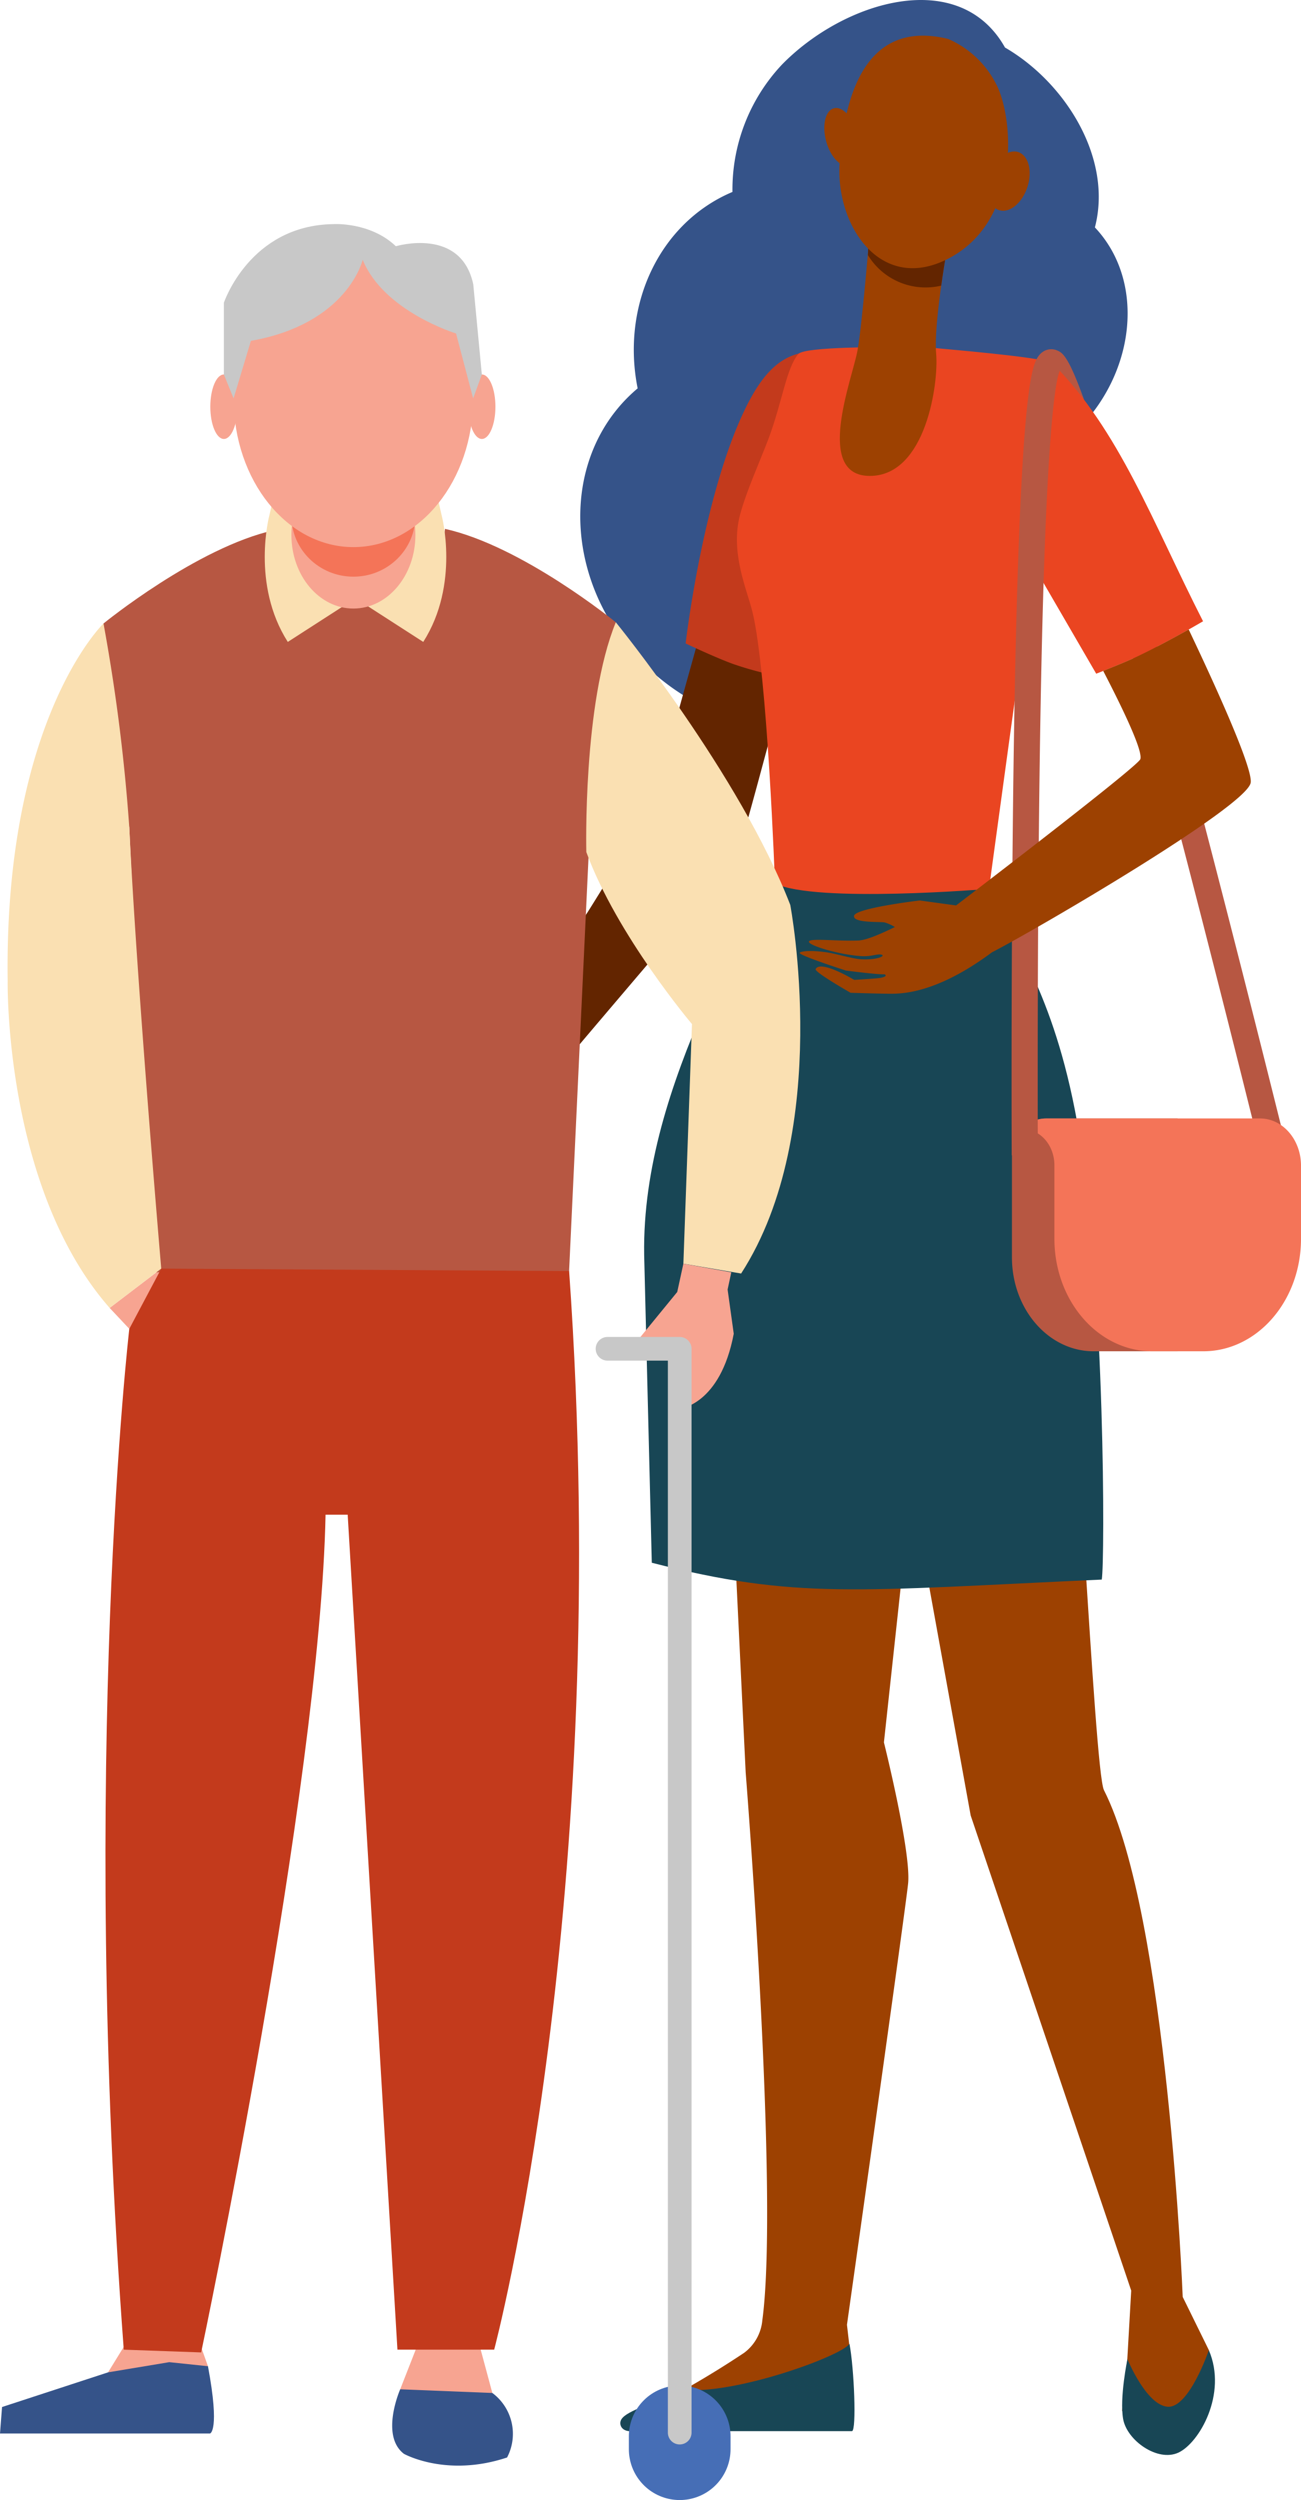 <svg xmlns="http://www.w3.org/2000/svg" width="191.901" height="368.688" viewBox="0 0 191.901 368.688">
  <g id="Group_204" data-name="Group 204" transform="translate(-5185.724 -116.113)">
    <g id="Group_202" data-name="Group 202" transform="translate(5243.513 116.113)">
      <g id="Group_201" data-name="Group 201" transform="translate(0)">
        <path id="Path_343" data-name="Path 343" d="M5363.793,221.438c21.893,9.2,28.94-10.9,28.391-10.369.418-.455,3.713-1.925,5.818-2.979,8.773-4.392,14.078-14.606,13.879-24.882,12.589-7.826,15.869-24.4,7.233-33.558,2.656-10.185-4.351-21.364-13.26-26.527-6.745-12.007-23.76-6.868-32.933,2.55a26.9,26.9,0,0,0-7.269,18.746c-10.792,4.562-16.438,16.712-13.984,28.968C5337.107,185.628,5341.451,212.051,5363.793,221.438Z" transform="translate(-5315.402 -116.113)" fill="#355389"/>
        <g id="Group_198" data-name="Group 198" transform="translate(96.238 51.67)">
          <path id="Path_344" data-name="Path 344" d="M5501.27,330.363l3.738-.962c-.071-.288-7.171-29.091-14.737-57.755-4.447-16.847-8.184-30.356-11.105-40.149-5.761-19.306-7.044-19.843-8.176-20.316l-1.461,3.647a1.214,1.214,0,0,1-.41-.268c.921,1.063,4.508,9.022,17.889,59.849C5494.39,302.449,5501.2,330.088,5501.27,330.363Z" transform="translate(-5469.119 -211.18)" fill="#b75742"/>
        </g>
        <g id="Group_199" data-name="Group 199" transform="translate(0 80.909)">
          <path id="Path_345" data-name="Path 345" d="M5294.1,354.086s1.683-1.342,2.207-1.832c.616-.574,2.325-2.437,2.325-2.437s5.654-6.767,5.122-7.146-2.149.24-2.643.534-1.1.592-1.6.886a1.119,1.119,0,0,1-1.532-.422c-.408-.591,1.31-2.2,2.014-2.633,2.2-1.36,8.79-3.807,9.478-4.1.812-.341,8.464-13.89,11.453-18.324h0c4.678-7.4,9.115-15.247,9.608-16.033l10.066-36.152,14.644-1.453s-10.609,40.278-11.369,42.232c-.361.929-12.528,17.244-12.535,17.24-6.5,7.654-12.239,14.382-13.306,15.707,0,0-2.129,4.82-3.3,7.969s-3.518,5.575-3.984,6.409a21.62,21.62,0,0,1-4.495,5.809c-2.567,2.351-1.2-1.081-1.2-1.081s3.979-5.229,3.516-5.48c-.358-.193-2.364,2.794-5.178,5.426-.724.677-1.439,1.341-2.1,1.947-1.74,1.589-3.209.952-1.652-1.009a23.352,23.352,0,0,1,2.277-2.525,19.43,19.43,0,0,0,1.994-2.5,25.317,25.317,0,0,0,2.039-2.586c-.115-.023-.081-.495-.871.2-.95.834-2.578,3.063-4.07,4.178-.846.633-2.533,2.065-2.533,2.065a22.011,22.011,0,0,1-3.145,1.874c-.847-.774.881-2.839,2.144-3.545a15.661,15.661,0,0,1,2.388-2.326s3.019-3.786,2.493-4.231c-.432-.366-9.4,7.272-10.191,6.435C5291.505,356.507,5294.1,354.086,5294.1,354.086Z" transform="translate(-5292.049 -264.978)" fill="#632500"/>
          <path id="Path_346" data-name="Path 346" d="M5320.082,408.639s-4.5,1.717-6.394-.6a3.226,3.226,0,0,0,2.383,2.041C5317.883,410.392,5320.082,408.639,5320.082,408.639Z" transform="translate(-5301.928 -330.283)" fill="#f47458"/>
        </g>
        <path id="Path_347" data-name="Path 347" d="M5403.058,447.746l-8.3,76.706s4.055,16.221,3.566,20.829-9.018,65.061-9.018,65.061l.385,3.32.208,9.836-31.88.248a141.077,141.077,0,0,0,16.117-9.268,6.73,6.73,0,0,0,2.687-4.8c2.509-18.633-2.456-80.784-2.456-80.784l-3.912-80.9Z" transform="translate(-5322.166 -267.501)" fill="#9d4101"/>
        <path id="Path_348" data-name="Path 348" d="M5451.914,474.489c1.786.467,4.539,66.3,6.02,69.218,9.386,18.5,11.617,74.737,11.617,74.737l3.873,7.875-.889,7.589s-7.005,4.155-11.92,1.352l.76-7.6.58-10.152-23.681-70.066-12.958-71.468Z" transform="translate(-5352.886 -279.709)" fill="#9d4101"/>
        <path id="Path_349" data-name="Path 349" d="M5361.662,447.734l-1.126-45.423c-.193-12.838,3.94-25.153,9.018-36.843l10.746-18.7c3.461,1.137,5.368-9.457,9.007-9.036,2.742.319,4.622.973,7.17,1.129,4.8.295,7.716,10,12.858,9.392.023.308,3.217,1.533,3.3,1.75,2.459,6.866,8.736,14.21,12.086,34.594,3.8,23.138,3.788,62.9,3.313,65.619C5391.662,451.869,5382.993,453.185,5361.662,447.734Z" transform="translate(-5323.31 -217.273)" fill="#184655"/>
        <path id="Path_350" data-name="Path 350" d="M5388.25,764.951h-32.909c-1.217-.114-1.514-1.142-1.091-1.777.868-1.306,4.708-2.264,9.024-4.344,7.568.825,23.4-4.938,24.6-6.755C5388.563,755.712,5388.927,764.8,5388.25,764.951Z" transform="translate(-5320.361 -406.425)" fill="#184655"/>
        <path id="Path_351" data-name="Path 351" d="M5503.052,753.8s-2.924,8.59-6.084,8.342-5.926-7.021-5.926-7.021-1.185,5.7-.632,8.837,5.056,6.36,8.137,4.956S5505.817,760.245,5503.052,753.8Z" transform="translate(-5382.533 -407.214)" fill="#184655"/>
        <path id="Path_352" data-name="Path 352" d="M5387.8,259.866a48.208,48.208,0,0,1-8.978-2.17c-2.636-.951-7.021-3.032-7.021-3.032s2.463-21.4,8.666-34.357c2.563-5.356,5.154-7.94,8.77-8.56C5389.265,211.743,5387.8,259.866,5387.8,259.866Z" transform="translate(-5328.456 -159.77)" fill="#c33a1c"/>
        <path id="Path_353" data-name="Path 353" d="M5386.188,234.889c.929-3.471,3.005-8.037,4.191-11.184,2.01-5.345,2.607-10.339,4.38-12.478.958-1.151,13.235-.979,14.743-1.132.622-.067,3.079.095,5.456.244l0-.007c1.393.162,15.229,1.278,17.236,2.169,9.966,9.988,14.787,23.436,22.28,38.128,0,0-5.613,3.3-10.088,5.383-1.944.9-5.67,2.349-5.67,2.349l-8.637-14.875c-.094-.074-.543-.565-.673-.247-.2.495-6.506,46.85-6.506,46.85s-25.567,2.149-31.568-.8c0,0-1.109-30.947-3.319-40.03C5387.193,245.921,5384.69,240.481,5386.188,234.889Z" transform="translate(-5334.81 -159.008)" fill="#ea4521"/>
        <path id="Path_354" data-name="Path 354" d="M5429.389,179.65s-1.917,10.8-1.533,15.054-1.461,17.982-9.743,18.028-2.653-14.249-1.873-18.422,2.045-20.29,2.045-20.29Z" transform="translate(-5347.56 -142.547)" fill="#9d4101"/>
        <path id="Path_355" data-name="Path 355" d="M5421.27,180.165c.129-3.534.494-6.145.494-6.145l11.1,5.63s-.392,2.208-.786,5.02A9.957,9.957,0,0,1,5421.27,180.165Z" transform="translate(-5351.038 -142.547)" fill="#632500"/>
        <path id="Path_356" data-name="Path 356" d="M5429.568,126.274a14.359,14.359,0,0,1,7.2,6.9c2.538,5.2,3.375,19.739-6.857,25.326s-16.984-4.717-16.349-13.951S5417.038,123.216,5429.568,126.274Z" transform="translate(-5347.502 -120.531)" fill="#9d4101"/>
        <path id="Path_357" data-name="Path 357" d="M5409.722,150.368c.643,2.318,2.168,3.884,3.406,3.5s1.722-2.578,1.078-4.9-2.167-3.884-3.406-3.5S5409.078,148.05,5409.722,150.368Z" transform="translate(-5345.636 -129.488)" fill="#9d4101"/>
        <path id="Path_358" data-name="Path 358" d="M5454.248,160.345c-.9,2.317-.451,4.75,1,5.433s3.359-.641,4.259-2.958.451-4.75-1-5.433S5455.148,158.028,5454.248,160.345Z" transform="translate(-5365.88 -134.872)" fill="#9d4101"/>
        <path id="Path_359" data-name="Path 359" d="M5460.354,425.328v14.728c0,7.658,5.394,13.865,12.046,13.865h12.391V419.586h-19.448a4.644,4.644,0,0,0-3.435,1.58A6.146,6.146,0,0,0,5460.354,425.328Z" transform="translate(-5368.88 -254.646)" fill="#b75742"/>
        <path id="Path_360" data-name="Path 360" d="M5463.213,421.166h.083c2.556,0,4.628,2.385,4.628,5.328v10.835c0,9.164,6.454,16.593,14.416,16.593h7.543c7.961,0,14.415-7.429,14.415-16.593V426.548c0-3.845-2.708-6.962-6.048-6.962h-31.6A4.642,4.642,0,0,0,5463.213,421.166Z" transform="translate(-5370.185 -254.646)" fill="#f47458"/>
        <g id="Group_200" data-name="Group 200" transform="translate(91.42 51.501)">
          <path id="Path_361" data-name="Path 361" d="M5460.274,329.75l3.854-.018c0-.273-.122-27.607.244-55.48.215-16.358.553-29.7,1.005-39.641.772-16.994,1.716-20.04,1.985-20.536a17.344,17.344,0,0,0-.419-3.037,2.178,2.178,0,0,0-2.086.225c-.994.685-1.61,2-2.22,7.266-.378,3.263-.718,7.894-1.009,13.765-.487,9.837-.854,23.328-1.086,40.1C5460.146,300.926,5460.272,329.465,5460.274,329.75Z" transform="translate(-5460.253 -210.871)" fill="#b75742"/>
        </g>
        <path id="Path_362" data-name="Path 362" d="M5414.669,338.294c-.493.1-3.886.3-3.886.3s-4.979-3.015-5.689-1.588c-.218.428,5.157,3.49,5.157,3.49s5.2.171,6.438.133c2.313-.057,7.177-.713,14.411-6.1,6.256-3.2,37.7-21.542,38.169-25.032.275-2.064-4.513-12.83-9.148-22.578-2.048,1.141-5.224,2.882-7.974,4.166-1.3.6-3.394,1.445-4.636,1.94,3.005,5.8,5.85,11.775,5.48,13.011-.322,1.084-27.181,21.579-27.181,21.579l-5.366-.733s-9.462,1.122-9.68,2.254,3.991.827,4.55,1a5.911,5.911,0,0,1,1.471.665c-1.555.742-4.021,1.931-5.4,1.988-3.176.114-6.855-.352-7.253.1-.464.533,4.361,2,7.765,2.207,1.394.076,2.237-.352,2.844-.238.825.172-.625.837-2.948.695-1.328-.086-3.642-.818-5.1-1.027-2.4-.342-3.744-.152-3.944.057-.332.342,6.808,2.634,6.808,2.634s4.646.609,5.707.552C5415.257,337.781,5415.9,338.047,5414.669,338.294Z" transform="translate(-5342.575 -194.088)" fill="#9d4101"/>
      </g>
    </g>
    <g id="Group_203" data-name="Group 203" transform="translate(5185.724 149.156)">
      <path id="Path_363" data-name="Path 363" d="M5215.481,466.131l2.9,3.081,5.436-6.524-.725-2.356Z" transform="translate(-5199.308 -306.289)" fill="#f7a491"/>
      <path id="Path_364" data-name="Path 364" d="M5296.782,752.678l-2.446,6.252a11.834,11.834,0,0,0,13.591.544l-1.9-7.067S5297.189,753.085,5296.782,752.678Z" transform="translate(-5235.305 -439.619)" fill="#f7a491"/>
      <path id="Path_365" data-name="Path 365" d="M5217.457,751.609l-2.406,3.909s8.121,4.211,14.736-.9l-1.5-4.21Z" transform="translate(-5199.112 -438.706)" fill="#f7a491"/>
      <path id="Path_366" data-name="Path 366" d="M5264.192,259.614l-1.45,10.148-8.7,1.087h-3.67l-.07.182h-1.152l-8.7-1.088L5239,259.8c-11.417,2.537-25.189,13.772-25.189,13.772.725,12.323,3.806,30.082,3.806,30.082l3.081,65.6,61.793-.181,3.082-65.6s3.08-17.759,3.805-30.082C5289.381,273.386,5275.609,262.151,5264.192,259.614Z" transform="translate(-5198.548 -214.663)" fill="#b75742"/>
      <path id="Path_367" data-name="Path 367" d="M5217.862,469.211s-7.339,63.29-.816,150.544l11.417.408S5246,536.986,5246.811,496.62h3.262l7.339,123.135h14.271s17.624-66.143,11.055-159.061l-60.163-.362Z" transform="translate(-5198.79 -306.289)" fill="#c33a1c"/>
      <line id="Line_9" data-name="Line 9" y2="1.9" transform="translate(100.257 326.245)" fill="none" stroke="#466eb6" stroke-linecap="round" stroke-linejoin="round" stroke-width="15"/>
      <path id="Path_368" data-name="Path 368" d="M5258.255,253.968s-2.719,10.148,2.719,18.665l8.155-5.255-7.623-13.331-2.707-2.435Z" transform="translate(-5218.524 -211.01)" fill="#fae0b2"/>
      <path id="Path_369" data-name="Path 369" d="M5296.456,253.968s2.719,10.148-2.717,18.665l-8.156-5.255,7.623-13.331,2.708-2.435Z" transform="translate(-5231.309 -211.01)" fill="#fae0b2"/>
      <path id="Path_370" data-name="Path 370" d="M5201.93,285.287s-14.679,14.135-14.134,52.734c0,0-.544,30.444,15.04,48.2l7.611-5.8s-3.625-42.223-4.712-65.056A271.024,271.024,0,0,0,5201.93,285.287Z" transform="translate(-5186.664 -226.383)" fill="#fae0b2"/>
      <path id="Path_371" data-name="Path 371" d="M5349.182,284.954s18.3,22.471,25.732,41.679c0,0,6.342,33.344-7.249,54.365l-8.517-1.45,1.268-35.337s-11.054-13.047-15.584-25.37C5344.833,318.841,5344.289,296.914,5349.182,284.954Z" transform="translate(-5258.348 -226.231)" fill="#fae0b2"/>
      <path id="Path_372" data-name="Path 372" d="M5364.947,459l-.906,4.168-6.524,7.973h6.887v9.242s5.98-.544,7.973-11.054l-.906-6.524.544-2.537Z" transform="translate(-5264.147 -305.68)" fill="#f7a491"/>
      <path id="Path_373" data-name="Path 373" d="M5293.343,764.409s-2.99,6.8.544,9.514c0,0,6.252,3.533,15.222.543a7.508,7.508,0,0,0-2.175-9.514Z" transform="translate(-5234.313 -445.099)" fill="#355389"/>
      <path id="Path_374" data-name="Path 374" d="M5201.664,758.549l-15.638,5.113-.3,3.909H5216.7s1.5-.3-.3-9.925l-5.714-.6Z" transform="translate(-5185.725 -441.737)" fill="#355389"/>
      <ellipse id="Ellipse_22" data-name="Ellipse 22" cx="9.146" cy="10.861" rx="9.146" ry="10.861" transform="translate(42.982 34.98)" fill="#f7a491"/>
      <ellipse id="Ellipse_23" data-name="Ellipse 23" cx="9.146" cy="8.963" rx="9.146" ry="8.963" transform="translate(42.982 34.074)" fill="#f47458"/>
      <ellipse id="Ellipse_24" data-name="Ellipse 24" cx="17.668" cy="21.929" rx="17.668" ry="21.929" transform="translate(34.46 3.783)" fill="#f7a491"/>
      <ellipse id="Ellipse_25" data-name="Ellipse 25" cx="2" cy="4.755" rx="2" ry="4.755" transform="translate(69.077 22.182)" fill="#f7a491"/>
      <ellipse id="Ellipse_26" data-name="Ellipse 26" cx="2" cy="4.755" rx="2" ry="4.755" transform="translate(31.022 22.182)" fill="#f7a491"/>
      <path id="Path_375" data-name="Path 375" d="M5246.481,199.091l0-10.575s3.806-11.416,16.128-11.6c0,0,5.437-.363,9.243,3.262,0,0,9.6-2.9,11.416,5.618l1.264,13.293-1.281,3.53-2.521-9.574s-10.691-3.262-13.772-10.873c0,0-2.174,9.423-16.491,11.96l-2.552,8.487Z" transform="translate(-5213.46 -176.908)" fill="#c8c8c8"/>
      <path id="Path_376" data-name="Path 376" d="M5359.779,642.2a1.746,1.746,0,0,1-1.745-1.746V482.367h-8.9a1.746,1.746,0,0,1,0-3.492h10.646a1.746,1.746,0,0,1,1.747,1.746V640.453A1.747,1.747,0,0,1,5359.779,642.2Z" transform="translate(-5259.522 -314.754)" fill="#c8c8c8"/>
    </g>
  </g>
</svg>
